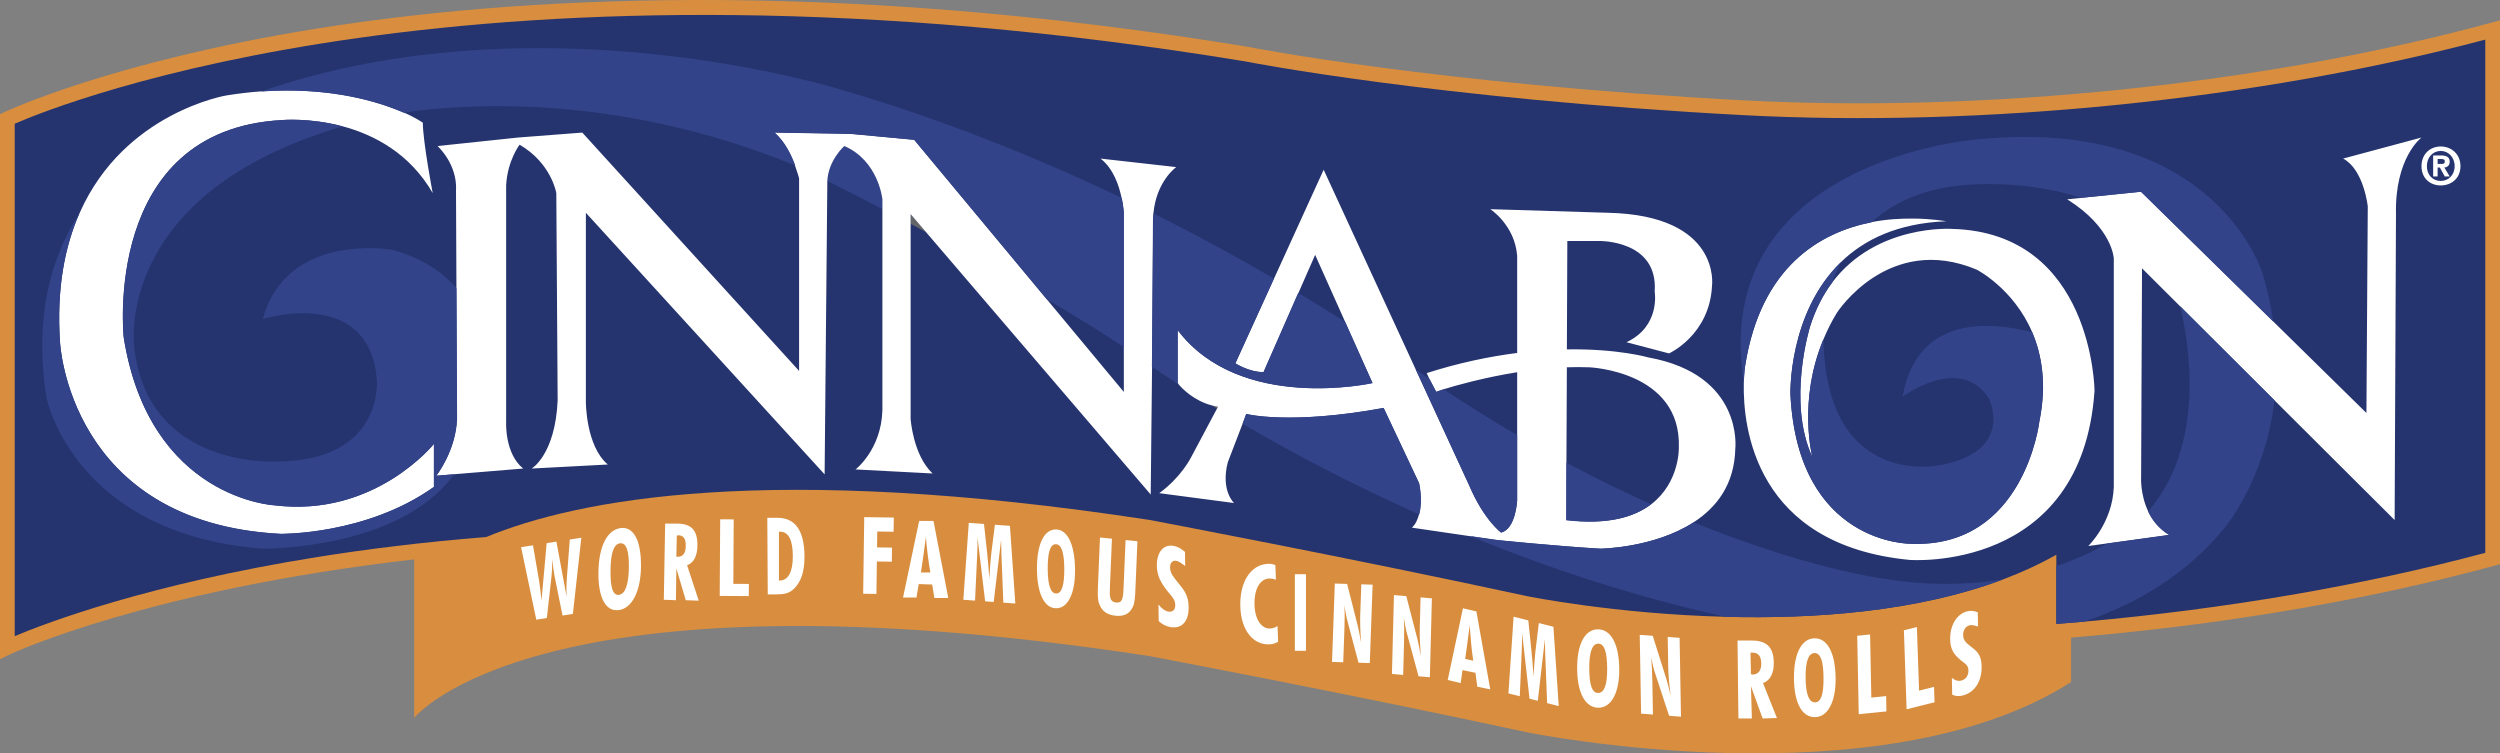<?xml version="1.0" encoding="UTF-8" standalone="no"?>
<!-- Generator: Adobe Illustrator 13.0.2, SVG Export Plug-In . SVG Version: 6.00 Build 14948)  -->
<svg xmlns:rdf="http://www.w3.org/1999/02/22-rdf-syntax-ns#" xmlns="http://www.w3.org/2000/svg" enable-background="new 0 0 174.414 52.558" xml:space="preserve" height="52.558px" viewBox="0 0 174.414 52.558" width="174.414px" version="1.0" y="0px" x="0px" xmlns:cc="http://creativecommons.org/ns#" xmlns:dc="http://purl.org/dc/elements/1.1/"><rect x="0" y="0" width="174.414" height="52.558" fill="#808080" stroke="none"/>
<path fill="#D88E3E" clip-rule="evenodd" d="M174.414,1.418v37.943l-0.38,0.104c-9.034,2.45-19.273,4.163-29.544,5.02v3.097c-13.315,8.528-37.939,3.511-37.939,3.511-12.333-2.671-26.354-5.32-26.354-5.32-42.749-6.548-51.299,4.308-51.299,4.308v-11.055c-18.49,2.117-28.001,6.53-28.165,6.609l-0.733,0.351v-38.016l0.292-0.141c0.073-0.035,7.511-3.547,21.862-5.842,13.215-2.114,35.2-3.609,64.896,1.279,0.129,0.026,13.134,2.588,34.549,3.732,16.867,0.9,36.37-1.12,52.169-5.404l0.646-0.176" fill-rule="evenodd"/>
<path fill="#25346F" clip-rule="evenodd" d="M173.388,2.763c-15.78,4.192-35.101,6.16-51.842,5.266-21.496-1.148-34.566-3.723-34.678-3.746-53.5-8.804-82.67,2.966-85.842,4.349v35.748c2.194-0.921,9.317-3.632,21.127-5.521,3.363-0.538,7.297-1.035,11.778-1.397,6.292-2.596,19.649-5.265,46.265-1.188,0,0,14.021,2.649,26.353,5.32,0,0,6.079,1.238,13.827,1.438,6.142,0.159,13.33-0.335,19.377-2.612,1.295-0.487,2.538-1.056,3.707-1.718v4.829c0.643-0.05,1.286-0.104,1.929-0.16,9.734-0.865,19.402-2.5,27.998-4.804v-35.804" fill-rule="evenodd"/>
<path fill="#646567" clip-rule="evenodd" d="M63.524,15.616c0.353,0.186,0.712,0.377,1.078,0.572l-1.078-1.258v0.686" fill-rule="evenodd"/>
<path fill="#32438A" clip-rule="evenodd" d="M58.908,10.19s-1.114,0.966-1.19,2.429c0.964,0.485,2.291,1.16,3.841,1.966v-0.69c-0.001,0.001-0.258-2.67-2.651-3.705" fill-rule="evenodd"/>
<path fill="#646567" clip-rule="evenodd" d="M84.523,28.271c0.127,0.078,0.257,0.157,0.387,0.237l0.074-0.141c-0.161-0.021-0.314-0.056-0.461-0.096" fill-rule="evenodd"/>
<path fill="#FFF" d="M19.938,6.312c-0.557,0.002-1.117,0.02-1.719,0.062-0.761,0.052-1.574,0.151-2.406,0.281,0,0-7.134,1.167-10.25,8.188-1.028,2.318-1.629,5.266-1.375,9.031,0,0,0.584,12.6,15.375,13.375,0,0,6.016,0.079,10.719-3.281v-3s-4.115,5.142-11.125,4.281c0,0-8.735-0.433-10.531-11.719,0,0-1.537-14.467,11.031-15.156,0,0,1.934-0.181,4.25,0.438,2.162,0.579,4.671,1.867,6.281,4.656,0,0-0.688-3.614-0.688-4.906,0,0-0.451-0.331-1.344-0.719-1.52-0.661-4.321-1.547-8.219-1.531zm20.688,2.938l-4.469,0.344-5.625,0.594c1.453,1.465,1.281,3.031,1.281,3.031l0.031,6.906,0.031,9.094c-0.085,2.24-1.438,3.969-1.438,3.969l6.062-0.5c-1.282-1.034-1.188-3.188-1.188-3.188v-16.562c0.085-1.723,0.938-2.844,0.938-2.844,2.224,1.292,2.562,3.375,2.562,3.375l0.094,14.469c-0.171,3.791-1.812,4.75-1.812,4.75l5.312-0.281c-1.54-1.292-1.531-4.375-1.531-4.375v-13.187l16.656,18.25,0.188-20.313c0-0.053-0.002-0.104,0-0.156,0.077-1.463,1.187-2.438,1.187-2.438,2.394,1.034,2.656,3.719,2.656,3.719v14.719c-0.085,2.757-1.875,4.125-1.875,4.125l5.375,0.281c-1.369-1.292-1.531-3.812-1.531-3.812v-14.281l16.75,19.562,0.094-8.906,0.062-10.156c0.002-0.191,0.014-0.355,0.031-0.531,0.201-2.276,1.594-3.25,1.594-3.25l-5.281-0.594c0.909,0.712,1.292,1.893,1.469,2.75,0.122,0.594,0.156,1.031,0.156,1.031v12.5l-14.625-17.594-4.437-0.406-5.313-0.094c0.742,0.648,1.185,1.615,1.438,2.312,0.184,0.509,0.281,0.875,0.281,0.875v13.438l-15.125-16.625zm128.313,0.344l-5.469,1.469c1.453,0.775,1.719,3.344,1.719,3.344l-0.094,14.406-15.719-15.438-5.156,0.531c3.165,1.981,3.25,4.125,3.25,4.125v15.938c-0.085,2.498-1.781,4.125-1.781,4.125l5.656-0.781c-0.719-0.434-1.178-1.019-1.469-1.625-0.575-1.194-0.5-2.406-0.5-2.406l0.063-14.562,17.624,17.562,0.094-21.344c-0.086-3.963,1.782-5.344,1.782-5.344zm-76.594,2.25l-6.156,13.5s0.943,0.625,1.969,0.625l3.594-8.188,4,8.938s-9.233,2.084-13.594-3.688v3.688s0.037,0.059,0.094,0.125c0.251,0.292,1.052,1.11,2.281,1.437,0.147,0.04,0.277,0.069,0.438,0.094l-0.063,0.125-1.812,3.406s-0.68,1.38-2.219,2.5l5.219,0.688s-0.951-0.862-0.438-2.844l1.031-2.688,0.25-0.688s3.01,0.8,9.594-0.406l2.469,5.25s0.27,1.158,0,2.156c-0.094,0.35-0.234,0.692-0.5,0.938l5.969,0.875c0.001,0,4.195,0.422,7.187,0.594,0,0,3.738-0.049,6.5-1.844,1.584-1.028,2.844-2.614,2.906-5.125,0,0,0.608-5.169-6.062-6.375,0,0-2.132-0.62-5.688-0.562l0.032-7.562h2.218s4.132-0.088,3.876,3.531c0,0,0.427,2.411-1.969,3.531l2.969,0.781s2.83-1.273,3-4.719c0,0,0.67-4.922-7.282-5.094l-8.187-0.25s1.704,1.096,1.875,3.25v6.781c-1.893,0.241-4.006,0.667-6.313,1.406l0.188,0.406,0.469,0.906s0.198-0.085,0.531-0.188c0.884-0.273,2.811-0.816,5.125-1.187v8.937s-0.1,1.991-1.125,2.25c0,0-1.192-0.869-2.219-3.281l-10.156-22.031zm41.094,3.406c-0.835-0.005-1.816,0.04-2.876,0.25-3.518,0.697-7.721,3.054-8.812,10.031,0,0-0.076,0.443-0.094,1.188-0.071,3.114,0.799,11.301,11.563,12.344,0,0,12.051,0.938,12.906-11.812,0,0-0.105-11.022-9.937-11.281,0,0-5.278-0.369-8.376,3.75-0.618,0.823-1.145,1.842-1.531,3.062,0,0-1.639,5.248,0.157,9.125,0,0-1.031-3.921,0.781-8.25,0.256-0.611,0.557-1.226,0.937-1.844,0,0,3.595-5.584,9.75-3,0,0,2.568,1.308,3.875,4.375,0.674,1.584,1.026,3.637,0.5,6.219,0,0-1.049,8.875-9,8.531,0,0-7.861,0.073-8.375-10.438,0,0-0.154-5.649,3.532-9.219,1.604-1.554,3.945-2.713,7.343-2.844,0,0-0.953-0.18-2.343-0.188zm-24.126,10.375c0.526-0.02,1.037-0.017,1.563,0,0,0,6.421,0.253,6.25,5.594,0,0,0.073,2.436-1.937,3.969-1.154,0.879-2.977,1.44-5.907,1.094v-4l0.031-6.656z" transform="translate(-2.9604223e-6,0)"/>
<path fill="#FFF" d="m136.172,47.293c0.228,0.182,0.445,0.248,0.674,0.184,0.31-0.087,0.49-0.359,0.482-0.698-0.007-0.394-0.251-0.483-0.522-0.708-0.485-0.402-0.74-0.759-0.753-1.46-0.019-0.968,0.451-1.757,1.161-1.955,0.26-0.072,0.503-0.046,0.766,0.063l0.019,0.992c-0.263-0.085-0.447-0.128-0.606-0.083-0.26,0.072-0.44,0.345-0.435,0.675,0.009,0.386,0.223,0.556,0.545,0.806,0.452,0.349,0.73,0.595,0.746,1.383,0.019,1.008-0.457,1.79-1.27,2.018-0.304,0.085-0.56,0.069-0.784-0.049l-0.023-1.168m-3.346-3.319,0.906-0.228,0.153,4.437,1.043-0.262,0.037,1.074-1.95,0.489-0.189-5.51m-3.257,0.38,0.898-0.091,0.087,4.407,1.032-0.106,0.021,1.069-1.931,0.196-0.107-5.475m-8.35,0.334,0.062,5.438,0.938,0-0.062-2.25,0.812,2.25,1-0.031l-0.97-2.438c0.505-0.192,0.761-0.677,0.75-1.438-0.019-1.094-0.519-1.536-1.562-1.531h-0.969zm0.906,0.844c0.047-0.009,0.087,0,0.125,0,0.416-0.002,0.617,0.234,0.625,0.75s-0.222,0.779-0.625,0.781c-0.032,0.001-0.06-0.031-0.094-0.031l-0.031-1.5zm-7.728-1.242,0.906,0.067,0.958,3.031c0.054,0.174,0.154,0.559,0.297,1.155-0.101-0.74-0.163-1.399-0.173-1.993l-0.037-2.114,0.831,0.063,0.095,5.5-0.83-0.063-1.036-3.153c-0.032-0.094-0.101-0.407-0.223-0.933,0.059,0.505,0.081,1.069,0.092,1.687l0.041,2.314-0.826-0.063-0.095-5.498m12.197,0.242c-0.886,0.009-1.452,1.035-1.438,2.781,0.014,1.731,0.559,2.728,1.469,2.719,0.874-0.009,1.452-1.032,1.438-2.688-0.014-1.806-0.578-2.824-1.469-2.812zm0,1.031c0.426-0.005,0.617,0.565,0.625,1.719,0.011,1.146-0.168,1.714-0.594,1.719-0.425,0.005-0.647-0.572-0.656-1.719-0.009-1.154,0.2-1.716,0.625-1.719zm-15.125-1.656c-0.885,0.009-1.452,1.004-1.438,2.75,0.014,1.731,0.591,2.728,1.5,2.719,0.874-0.01,1.45-1.032,1.438-2.688-0.014-1.806-0.609-2.791-1.5-2.781zm0.031,1c0.426-0.005,0.617,0.565,0.625,1.719,0.01,1.146-0.201,1.715-0.625,1.719-0.425,0.005-0.616-0.54-0.625-1.688-0.009-1.154,0.2-1.746,0.625-1.75zm-5.903-1.883,1.027,0.259,0.22,2.133c0.061,0.595,0.108,1.188,0.141,1.791,0.056-0.871,0.097-1.441,0.129-1.724l0.245-2.014,1.016,0.257,0.37,5.535-0.808-0.204-0.1-2.551c-0.021-0.509-0.052-1.144-0.057-1.908l-0.494,4.295-0.578-0.146-0.517-4.581c0.005,0.688-0.03,1.32-0.055,1.925l-0.108,2.483-0.791-0.198,0.36-5.352m-3.534-0.586-1.062,5,0.906,0.219,0.125-0.906,0.906,0.188,0.125,0.969,0.906,0.188l-0.968-5.438-0.938-0.219zm0.469,1.188c0.063,0.843,0.123,1.664,0.25,2.469l-0.562-0.125c0.117-0.811,0.222-1.594,0.312-2.344zm-5.281-2.109l0.862,0.075,0.785,3.039c0.044,0.174,0.124,0.56,0.234,1.158-0.064-0.741-0.096-1.401-0.08-1.995l0.055-2.116,0.789,0.069-0.141,5.504-0.79-0.069-0.855-3.161c-0.027-0.095-0.079-0.409-0.173-0.936,0.034,0.506,0.032,1.07,0.017,1.688l-0.061,2.316-0.784-0.068,0.142-5.504m-4.127-0.803,0.86,0.025,0.754,2.972c0.041,0.17,0.117,0.549,0.223,1.135-0.058-0.731-0.082-1.384-0.062-1.975l0.075-2.103,0.787,0.024-0.195,5.469-0.788-0.024-0.82-3.088c-0.027-0.093-0.076-0.401-0.164-0.919,0.029,0.5,0.021,1.062,0,1.674l-0.082,2.302-0.781-0.023,0.193-5.469m-2.787-0.652,0.776,0,0,5.344-0.776,0zm-1.703,4.889c-1.167,0.094-2.04-0.93-2.1-2.597-0.063-1.751,0.72-2.922,1.859-3.013,0.209-0.018,0.399,0.006,0.585,0.084l0.037,1.021c-0.186-0.069-0.351-0.095-0.514-0.082-0.592,0.047-1.019,0.744-0.979,1.851,0.039,1.075,0.529,1.682,1.123,1.635,0.163-0.013,0.325-0.072,0.485-0.17l0.038,1.098c-0.185,0.107-0.365,0.16-0.534,0.173m-7.813-2.777c0.228,0.285,0.448,0.45,0.68,0.494,0.315,0.058,0.498-0.126,0.493-0.463-0.006-0.392-0.252-0.594-0.527-0.941-0.489-0.622-0.746-1.092-0.757-1.788-0.014-0.963,0.465-1.522,1.186-1.388,0.263,0.049,0.509,0.188,0.775,0.418l0.015,0.985c-0.266-0.205-0.454-0.334-0.614-0.363-0.264-0.05-0.446,0.135-0.441,0.464,0.005,0.384,0.221,0.649,0.546,1.047,0.458,0.553,0.739,0.926,0.751,1.708,0.014,1.002-0.471,1.552-1.293,1.399-0.309-0.059-0.566-0.191-0.795-0.413l-0.019-1.159m-1.599-1.263c-0.002,0.053-0.004,0.104-0.007,0.155-0.024,0.568-0.047,0.988-0.177,1.265-0.228,0.495-0.618,0.687-1.211,0.628-0.592-0.06-0.97-0.327-1.154-0.864-0.104-0.307-0.092-0.729-0.069-1.289,0.002-0.051,0.004-0.104,0.006-0.155l0.132-3.15,0.834,0.084-0.142,3.387c-0.029,0.679-0.008,1.021,0.432,1.065,0.429,0.042,0.488-0.263,0.518-0.971l0.143-3.387,0.827,0.082-0.132,3.15m-5.565-3.973c-0.807,0.002-1.321,1.003-1.312,2.75,0.007,1.731,0.517,2.75,1.344,2.75,0.798-0.002,1.321-0.999,1.312-2.656-0.008-1.806-0.533-2.845-1.344-2.844zm0,1.031c0.387-0.001,0.589,0.565,0.594,1.719,0.006,1.148-0.175,1.718-0.562,1.719s-0.589-0.571-0.594-1.719c-0.004-1.153,0.174-1.719,0.562-1.719zm-6.069-1.49l1.061,0.077,0.225,2.073c0.062,0.579,0.11,1.156,0.142,1.749,0.06-0.872,0.104-1.444,0.137-1.729l0.257-2.038,1.049,0.076,0.375,5.418-0.835-0.06-0.099-2.511c-0.02-0.501-0.052-1.122-0.056-1.88l-0.518,4.342-0.598-0.044-0.527-4.445c0.004,0.68-0.033,1.313-0.06,1.916l-0.116,2.479-0.817-0.059,0.38-5.364m-3.462-0.135-1.125,5.344,0.938,0,0.156-0.938,0.938,0.031,0.156,0.938,0.969,0-1.031-5.375-1,0zm0.469,1.125c0.071,0.848,0.173,1.674,0.312,2.469h-0.656c0.123-0.854,0.247-1.682,0.344-2.469zm-4.301-1.389l2.062,0.028-0.014,0.99-1.138-0.016-0.015,1.108,1.044,0.016-0.013,0.981-1.045-0.014-0.03,2.263-0.925-0.013,0.074-5.343m-6.762,0.045,0.031,5.344,0.594,0c0.508-0.003,0.898-0.052,1.25-0.406,0.494-0.498,0.723-1.201,0.719-2.25-0.008-1.799-0.65-2.696-1.906-2.688h-0.688zm0.812,0.969,0.062,0c0.611-0.004,0.901,0.558,0.906,1.719,0.005,1.096-0.336,1.683-0.906,1.688h-0.062v-3.406zm-4.099-0.864l0.943,0.006-0.025,4.496,1.084,0.006-0.007,0.85-2.028-0.014,0.033-5.344m-3.839,0.301-0.094,5.312,0.844,0.031,0.031-2.219,0.656,2.219,0.906,0.031-0.812-2.469c0.463-0.178,0.708-0.625,0.719-1.375,0.015-1.079-0.431-1.514-1.375-1.531h-0.875zm0.906,0.812c0.377,0.006,0.538,0.24,0.531,0.75s-0.199,0.757-0.562,0.75c-0.031-0.001-0.064,0.001-0.094,0l0.031-1.469c0.042-0.007,0.059-0.032,0.094-0.031zm-4.031-0.5c-0.901,0.129-1.506,1.242-1.531,3.062-0.025,1.808,0.511,2.788,1.438,2.656,0.89-0.127,1.506-1.272,1.531-3,0.026-1.885-0.529-2.848-1.438-2.719zm-0.031,1.062c0.433-0.062,0.642,0.483,0.625,1.688-0.017,1.198-0.255,1.845-0.688,1.906-0.434,0.063-0.609-0.524-0.594-1.719,0.017-1.205,0.223-1.812,0.656-1.875zm-6.066,0.139l0.398,2.297c0.077,0.434,0.142,0.959,0.197,1.559l0.36-4.006,0.68-0.106,0.711,3.838c-0.02-0.444-0.013-0.93,0.028-1.448l0.194-2.536,0.806-0.127-0.591,5.317-0.721,0.112-0.564-2.79c-0.052-0.256-0.104-0.644-0.144-1.149-0.015,0.588-0.038,0.979-0.058,1.174l-0.327,2.938-0.738,0.116-1.06-5.058,0.829-0.131"/>
<path d="m169.75,10.844,0,1.469,0.312,0,0-0.625,0.156,0,0.344,0.625,0.344,0-0.375-0.625c0.192-0.015,0.375-0.134,0.375-0.406,0-0.337-0.247-0.438-0.625-0.438h-0.531zm0.312,0.25,0.219,0c0.119,0,0.281,0.003,0.281,0.156,0,0.163-0.078,0.188-0.219,0.188h-0.281v-0.344zm0.219-0.875c-0.723,0-1.344,0.51-1.344,1.375s0.622,1.344,1.344,1.344c0.718,0.001,1.375-0.478,1.375-1.344,0-0.865-0.658-1.375-1.375-1.375zm0,0.312c0.524,0.001,0.969,0.432,0.969,1.062s-0.445,1.031-0.969,1.031c-0.54,0.003-0.969-0.401-0.969-1.031,0-0.631,0.429-1.062,0.969-1.062z" fill="#FFF" transform="translate(-2.9604223e-6,0)"/>
<path fill="#32438a" d="m115.186,35.178c-1.854-0.831-3.828-1.791-5.903-2.898l-0.017,4.016c2.929,0.345,4.765-0.239,5.92-1.118m30.204,8.192c-0.643,0.057-1.286,0.11-1.929,0.16v-4.03c1.47-0.499,2.661-1.074,3.552-1.578l4.317-0.593c-0.719-0.435-1.175-1.034-1.466-1.64,3.985-4.616,2.91-11.502,2.24-14.32l6.576,6.562c-0.673,5.632-3.503,8.923-3.503,8.923-2.696,3.267-6.139,5.298-9.787,6.516m-5.636-2.95c-2.413,0.392-5.265,0.475-8.517-0.075,0,0-5.088-0.659-13.087-3.901-2.763,1.795-6.491,1.833-6.491,1.833-2.993-0.172-7.182-0.603-7.182-0.603l-1.937-0.279c5.33,2.18,11.353,4.202,17.837,5.637,6.141,0.158,13.33-0.336,19.377-2.612m-35.02-3.264c1.025-0.259,1.111-2.239,1.111-2.239v-4.56c-1.658-0.969-3.368-2.03-5.12-3.19-0.333,0.103-0.522,0.169-0.522,0.169l-0.469-0.886c-0.259-0.188-0.585-0.425-0.976-0.702l3.752,8.134c1.027,2.413,2.224,3.274,2.224,3.274m53.857-14.732c-0.153-1.046-0.385-2.136-0.721-3.273,0,0-3.205-11.07-19.879-9.433,0,0-18.809,1.385-16.33,17.01,0.017-0.745,0.087-1.201,0.087-1.201,1.091-6.978,5.285-9.315,8.806-10.014,1.378-1.246,3.32-2.251,6.07-2.565,0,0,4.391-0.552,8.528,0.855l4.21-0.424,9.229,9.045m-33.68,5.084c0.514,10.511,8.379,10.424,8.379,10.424,7.951,0.345,8.978-8.528,8.978-8.528,0.524-2.582,0.184-4.635-0.49-6.219-2.838-0.746-8.029-1.265-9.044,4.495,0,0,4.02-3.015,6.028,0.13,0,0,1.839,3.704-3.464,4.652,0,0-7.894,1.686-8.086-8.792-1.812,4.329-0.762,8.232-0.762,8.232-1.795-3.877-0.172-9.132-0.172-9.132,0.386-1.22,0.919-2.219,1.538-3.042,0.159-0.456,0.363-0.941,0.617-1.435-3.687,3.57-3.522,9.215-3.522,9.215m-25.905,6.203-2.479-5.255c-6.585,1.206-9.576,0.43-9.576,0.43l-0.261,0.684c3.245,1.897,7.428,4.137,12.324,6.319,0.271-0.998-0.008-2.178-0.008-2.178m-67.116-4.481-0.049-9.12c-0.968-1.149-2.4-2.11-4.482-2.683,0,0-7.353-1.292-9.02,4.825,0,0,7.438-2.326,7.951,4.264,0,0,0.513,5.686-7.054,5.686,0,0-8.977,0.518-9.875-8.012,0,0-1.512-10.674,14.539-15.371-2.315-0.62-4.236-0.438-4.236-0.438-12.568,0.691-11.029,15.163-11.029,15.163,1.795,11.287,10.517,11.716,10.517,11.716,7.01,0.862,11.114-4.307,11.114-4.307v3.015c-4.702,3.36-10.688,3.273-10.688,3.273-14.791-0.773-15.39-13.351-15.39-13.351-0.255-3.765,0.334-6.722,1.363-9.04-1.934,2.995-3.217,7.187-2.303,12.916,0,0,1.882,9.477,15.048,10.511,0,0,9.542,0.132,13.384-5.188l-1.245,0.105c0.001-0.001,1.37-1.723,1.455-3.964m50.273-6.202c4.36,5.772,13.594,3.704,13.594,3.704l-1.92-4.281c-0.991-0.631-2.082-1.307-3.267-2.018l-2.424,5.524c-1.025,0-1.965-0.603-1.965-0.603l2.696-5.921c-2.478-1.441-5.295-2.984-8.398-4.534-0.016,0.176-0.026,0.357-0.026,0.548l-0.091,10.133c0.491,0.338,1.124,0.764,1.889,1.26-0.057-0.066-0.088-0.108-0.088-0.108v-3.704m-54.022-15.172c4.063-0.599,14.854-1.439,27.341,3.695-0.252-0.698-0.707-1.661-1.448-2.308l5.3,0.086,4.446,0.431,9.25,11.119c1.917,1.126,3.758,2.259,5.37,3.336v-9.372s-0.015-0.433-0.137-1.027c-5.796-2.771-12.468-5.488-19.699-7.588,0,0-20.913-6.556-40.356,0.157,4.817-0.34,8.194,0.716,9.933,1.471"/>
</svg>
